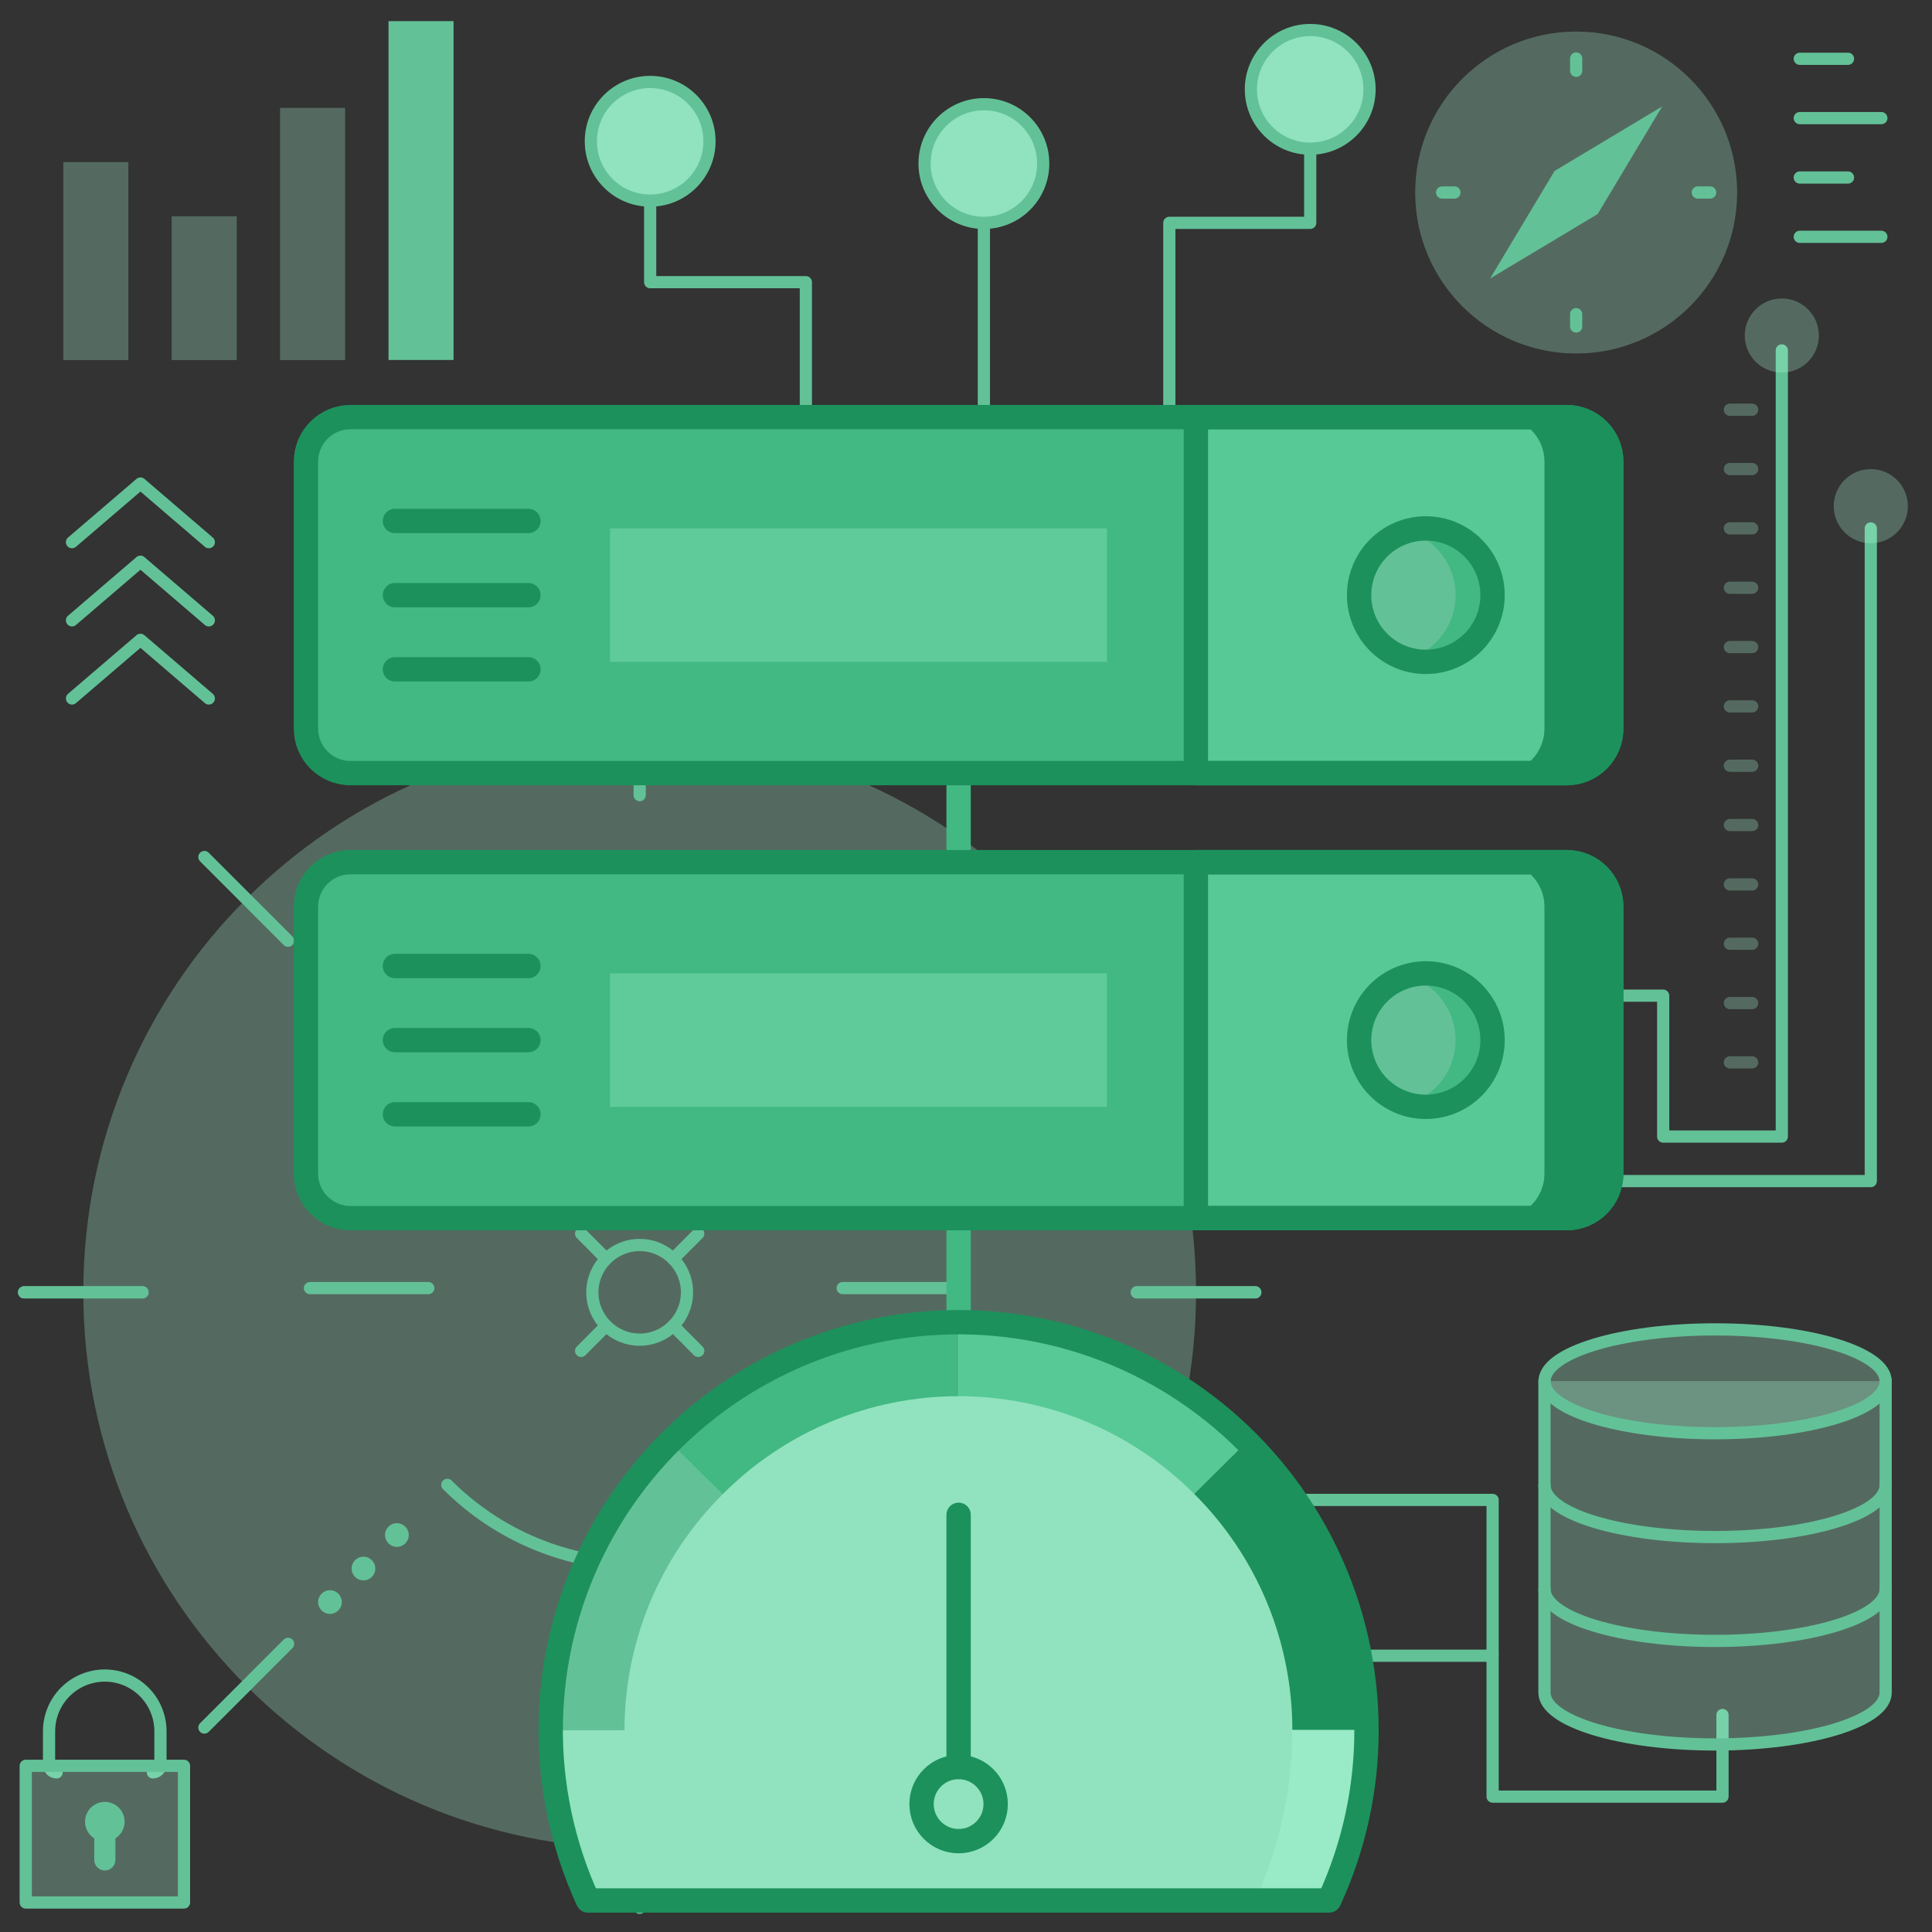 <svg width="312" height="312" viewBox="0 0 312 312" fill="none" xmlns="http://www.w3.org/2000/svg">
<rect x="0" y="0" width="312" height="312" fill="#333333" stroke="none"/>
<g clip-path="url(#clip0_1_2)">
<path d="M104.995 22.815V45.569H130.138V122.228" stroke="#63C197" stroke-width="1.97" stroke-linecap="round" stroke-linejoin="round"/>
<path d="M211.587 14.43V35.99H188.833V121.022" stroke="#63C197" stroke-width="1.97" stroke-linecap="round" stroke-linejoin="round"/>
<path d="M158.888 26.41V123.423" stroke="#63C197" stroke-width="1.97" stroke-linecap="round" stroke-linejoin="round"/>
<path d="M104.995 32.394C110.286 32.394 114.575 28.105 114.575 22.815C114.575 17.524 110.286 13.236 104.995 13.236C99.705 13.236 95.416 17.524 95.416 22.815C95.416 28.105 99.705 32.394 104.995 32.394Z" fill="#90E3BE" stroke="#63C197" stroke-width="1.97" stroke-linecap="round" stroke-linejoin="round"/>
<path d="M158.888 35.99C164.179 35.99 168.468 31.701 168.468 26.41C168.468 21.12 164.179 16.831 158.888 16.831C153.598 16.831 149.309 21.12 149.309 26.41C149.309 31.701 153.598 35.99 158.888 35.99Z" fill="#90E3BE" stroke="#63C197" stroke-width="1.97" stroke-linecap="round" stroke-linejoin="round"/>
<path d="M211.587 24.009C216.878 24.009 221.167 19.721 221.167 14.43C221.167 9.139 216.878 4.851 211.587 4.851C206.297 4.851 202.008 9.139 202.008 14.43C202.008 19.721 206.297 24.009 211.587 24.009Z" fill="#90E3BE" stroke="#63C197" stroke-width="1.97" stroke-linecap="round" stroke-linejoin="round"/>
<path d="M287.747 56.587V183.544H268.588V160.79H231.453" stroke="#63C197" stroke-width="1.97" stroke-linecap="round" stroke-linejoin="round"/>
<path d="M302.116 85.337V190.734H254.219V167.968" stroke="#63C197" stroke-width="1.97" stroke-linecap="round" stroke-linejoin="round"/>
<path d="M279.362 171.563H282.957" stroke="#B1FFDC" stroke-opacity="0.27" stroke-width="1.97" stroke-linecap="round" stroke-linejoin="round"/>
<path d="M279.362 161.984H282.957" stroke="#B1FFDC" stroke-opacity="0.27" stroke-width="1.97" stroke-linecap="round" stroke-linejoin="round"/>
<path d="M279.362 152.405H282.957" stroke="#B1FFDC" stroke-opacity="0.27" stroke-width="1.97" stroke-linecap="round" stroke-linejoin="round"/>
<path d="M279.362 142.825H282.957" stroke="#B1FFDC" stroke-opacity="0.27" stroke-width="1.97" stroke-linecap="round" stroke-linejoin="round"/>
<path d="M279.362 133.234H282.957" stroke="#B1FFDC" stroke-opacity="0.27" stroke-width="1.97" stroke-linecap="round" stroke-linejoin="round"/>
<path d="M279.362 123.654H282.957" stroke="#B1FFDC" stroke-opacity="0.27" stroke-width="1.97" stroke-linecap="round" stroke-linejoin="round"/>
<path d="M279.362 114.075H282.957" stroke="#B1FFDC" stroke-opacity="0.27" stroke-width="1.97" stroke-linecap="round" stroke-linejoin="round"/>
<path d="M279.362 104.496H282.957" stroke="#B1FFDC" stroke-opacity="0.27" stroke-width="1.97" stroke-linecap="round" stroke-linejoin="round"/>
<path d="M279.362 94.916H282.957" stroke="#B1FFDC" stroke-opacity="0.27" stroke-width="1.97" stroke-linecap="round" stroke-linejoin="round"/>
<path d="M279.362 85.325H282.957" stroke="#B1FFDC" stroke-opacity="0.27" stroke-width="1.97" stroke-linecap="round" stroke-linejoin="round"/>
<path d="M279.362 75.745H282.957" stroke="#B1FFDC" stroke-opacity="0.27" stroke-width="1.97" stroke-linecap="round" stroke-linejoin="round"/>
<path d="M279.362 66.166H282.957" stroke="#B1FFDC" stroke-opacity="0.27" stroke-width="1.97" stroke-linecap="round" stroke-linejoin="round"/>
<path d="M302.116 87.726C305.421 87.726 308.1 85.046 308.1 81.742C308.1 78.437 305.421 75.757 302.116 75.757C298.811 75.757 296.132 78.437 296.132 81.742C296.132 85.046 298.811 87.726 302.116 87.726Z" fill="#B1FFDC" fill-opacity="0.27"/>
<path d="M287.747 60.17C291.052 60.17 293.731 57.49 293.731 54.186C293.731 50.881 291.052 48.202 287.747 48.202C284.442 48.202 281.763 50.881 281.763 54.186C281.763 57.49 284.442 60.17 287.747 60.17Z" fill="#B1FFDC" fill-opacity="0.27"/>
<path d="M188.333 242.227H241.044V290.136H278.168V276.961" stroke="#63C197" stroke-width="1.97" stroke-linecap="round" stroke-linejoin="round"/>
<path d="M187.139 248.211C190.444 248.211 193.123 245.531 193.123 242.227C193.123 238.922 190.444 236.242 187.139 236.242C183.834 236.242 181.155 238.922 181.155 242.227C181.155 245.531 183.834 248.211 187.139 248.211Z" fill="#90E3BE" stroke="#63C197" stroke-width="1.97" stroke-linecap="round" stroke-linejoin="round"/>
<path d="M188.333 267.382H241.032" stroke="#63C197" stroke-width="1.97" stroke-linecap="round" stroke-linejoin="round"/>
<path d="M187.139 273.366C190.444 273.366 193.123 270.686 193.123 267.382C193.123 264.077 190.444 261.397 187.139 261.397C183.834 261.397 181.155 264.077 181.155 267.382C181.155 270.686 183.834 273.366 187.139 273.366Z" fill="#90E3BE" stroke="#63C197" stroke-width="1.97" stroke-linecap="round" stroke-linejoin="round"/>
<path d="M304.517 223.031V273.341C304.517 277.96 292.183 281.714 276.973 281.714C261.763 281.714 249.417 277.96 249.417 273.341V223.031H304.517Z" fill="#B1FFDC" fill-opacity="0.27"/>
<path d="M276.973 231.453C292.185 231.453 304.517 227.699 304.517 223.068C304.517 218.437 292.185 214.683 276.973 214.683C261.761 214.683 249.429 218.437 249.429 223.068C249.429 227.699 261.761 231.453 276.973 231.453Z" fill="#B1FFDC" fill-opacity="0.27"/>
<path d="M276.973 231.453C292.185 231.453 304.517 227.699 304.517 223.068C304.517 218.437 292.185 214.683 276.973 214.683C261.761 214.683 249.429 218.437 249.429 223.068C249.429 227.699 261.761 231.453 276.973 231.453Z" stroke="#63C197" stroke-width="1.97" stroke-linecap="round" stroke-linejoin="round"/>
<path d="M304.517 239.838C304.517 244.469 292.183 248.223 276.973 248.223C261.763 248.223 249.417 244.469 249.417 239.838" stroke="#63C197" stroke-width="1.97" stroke-linecap="round" stroke-linejoin="round"/>
<path d="M304.517 256.608C304.517 261.239 292.183 264.993 276.973 264.993C261.763 264.993 249.417 261.239 249.417 256.608" stroke="#63C197" stroke-width="1.97" stroke-linecap="round" stroke-linejoin="round"/>
<path d="M304.517 223.031V273.341C304.517 277.96 292.183 281.714 276.973 281.714C261.763 281.714 249.417 277.96 249.417 273.341V223.031" stroke="#63C197" stroke-width="1.97" stroke-linecap="round" stroke-linejoin="round"/>
<path d="M103.301 298.545C152.922 298.545 193.147 258.319 193.147 208.699C193.147 159.078 152.922 118.852 103.301 118.852C53.681 118.852 13.455 159.078 13.455 208.699C13.455 258.319 53.681 298.545 103.301 298.545Z" fill="#B1FFDC" fill-opacity="0.27"/>
<path d="M134.392 239.789C126.148 248.029 114.969 252.658 103.313 252.658C91.658 252.658 80.479 248.029 72.235 239.789" stroke="#63C197" stroke-width="1.97" stroke-linecap="round" stroke-linejoin="round"/>
<path d="M72.211 177.608C80.455 169.368 91.633 164.739 103.289 164.739C114.945 164.739 126.124 169.368 134.367 177.608" stroke="#63C197" stroke-width="1.97" stroke-linecap="round" stroke-linejoin="round"/>
<path d="M103.301 216.34C107.522 216.34 110.943 212.919 110.943 208.699C110.943 204.478 107.522 201.057 103.301 201.057C99.081 201.057 95.66 204.478 95.66 208.699C95.66 212.919 99.081 216.34 103.301 216.34Z" stroke="#63C197" stroke-width="1.97" stroke-linecap="round" stroke-linejoin="round"/>
<path d="M173.599 138.401L160.071 151.917" stroke="#63C197" stroke-width="1.97" stroke-linecap="round" stroke-linejoin="round"/>
<path d="M46.52 265.468L33.004 278.984" stroke="#63C197" stroke-width="1.97" stroke-linecap="round" stroke-linejoin="round"/>
<path d="M173.599 278.984L160.071 265.468" stroke="#63C197" stroke-width="1.97" stroke-linecap="round" stroke-linejoin="round"/>
<path d="M102.619 260.593V241.471" stroke="#63C197" stroke-width="1.97" stroke-linecap="round" stroke-linejoin="round"/>
<path d="M102.619 174.562V155.452" stroke="#63C197" stroke-width="1.97" stroke-linecap="round" stroke-linejoin="round"/>
<path d="M50.054 208.016H69.164" stroke="#63C197" stroke-width="1.97" stroke-linecap="round" stroke-linejoin="round"/>
<path d="M136.086 208.016H155.196" stroke="#63C197" stroke-width="1.97" stroke-linecap="round" stroke-linejoin="round"/>
<path d="M46.52 151.917L33.004 138.401" stroke="#63C197" stroke-width="1.97" stroke-linecap="round" stroke-linejoin="round"/>
<path d="M3.888 208.699H23.01" stroke="#63C197" stroke-width="1.97" stroke-linecap="round" stroke-linejoin="round"/>
<path d="M183.592 208.699H202.715" stroke="#63C197" stroke-width="1.97" stroke-linecap="round" stroke-linejoin="round"/>
<path d="M3.888 208.699H23.01" stroke="#63C197" stroke-width="1.97" stroke-linecap="round" stroke-linejoin="round"/>
<path d="M183.592 208.699H202.715" stroke="#63C197" stroke-width="1.97" stroke-linecap="round" stroke-linejoin="round"/>
<path d="M103.301 109.285V128.407" stroke="#63C197" stroke-width="1.97" stroke-linecap="round" stroke-linejoin="round"/>
<path d="M103.301 288.99V308.1" stroke="#63C197" stroke-width="1.97" stroke-linecap="round" stroke-linejoin="round"/>
<path d="M53.284 260.63C54.34 260.63 55.197 259.773 55.197 258.716C55.197 257.659 54.34 256.803 53.284 256.803C52.227 256.803 51.37 257.659 51.37 258.716C51.37 259.773 52.227 260.63 53.284 260.63Z" fill="#63C197"/>
<path d="M58.695 255.218C59.752 255.218 60.608 254.362 60.608 253.305C60.608 252.248 59.752 251.392 58.695 251.392C57.638 251.392 56.782 252.248 56.782 253.305C56.782 254.362 57.638 255.218 58.695 255.218Z" fill="#63C197"/>
<path d="M64.094 249.807C65.151 249.807 66.007 248.951 66.007 247.894C66.007 246.837 65.151 245.98 64.094 245.98C63.037 245.98 62.181 246.837 62.181 247.894C62.181 248.951 63.037 249.807 64.094 249.807Z" fill="#63C197"/>
<path d="M141.156 172.758C142.212 172.758 143.069 171.901 143.069 170.844C143.069 169.788 142.212 168.931 141.156 168.931C140.099 168.931 139.242 169.788 139.242 170.844C139.242 171.901 140.099 172.758 141.156 172.758Z" fill="#63C197"/>
<path d="M146.555 167.347C147.611 167.347 148.468 166.49 148.468 165.433C148.468 164.376 147.611 163.52 146.555 163.52C145.498 163.52 144.641 164.376 144.641 165.433C144.641 166.49 145.498 167.347 146.555 167.347Z" fill="#63C197"/>
<path d="M151.966 161.948C153.023 161.948 153.879 161.091 153.879 160.034C153.879 158.977 153.023 158.121 151.966 158.121C150.909 158.121 150.052 158.977 150.052 160.034C150.052 161.091 150.909 161.948 151.966 161.948Z" fill="#63C197"/>
<path d="M53.284 161.948C54.34 161.948 55.197 161.091 55.197 160.034C55.197 158.977 54.34 158.121 53.284 158.121C52.227 158.121 51.37 158.977 51.37 160.034C51.37 161.091 52.227 161.948 53.284 161.948Z" fill="#63C197"/>
<path d="M58.695 167.347C59.752 167.347 60.608 166.49 60.608 165.433C60.608 164.376 59.752 163.52 58.695 163.52C57.638 163.52 56.782 164.376 56.782 165.433C56.782 166.49 57.638 167.347 58.695 167.347Z" fill="#63C197"/>
<path d="M64.094 172.758C65.151 172.758 66.007 171.901 66.007 170.844C66.007 169.788 65.151 168.931 64.094 168.931C63.037 168.931 62.181 169.788 62.181 170.844C62.181 171.901 63.037 172.758 64.094 172.758Z" fill="#63C197"/>
<path d="M141.156 249.807C142.212 249.807 143.069 248.951 143.069 247.894C143.069 246.837 142.212 245.98 141.156 245.98C140.099 245.98 139.242 246.837 139.242 247.894C139.242 248.951 140.099 249.807 141.156 249.807Z" fill="#63C197"/>
<path d="M146.555 255.218C147.611 255.218 148.468 254.362 148.468 253.305C148.468 252.248 147.611 251.392 146.555 251.392C145.498 251.392 144.641 252.248 144.641 253.305C144.641 254.362 145.498 255.218 146.555 255.218Z" fill="#63C197"/>
<path d="M151.966 260.63C153.023 260.63 153.879 259.773 153.879 258.716C153.879 257.659 153.023 256.803 151.966 256.803C150.909 256.803 150.052 257.659 150.052 258.716C150.052 259.773 150.909 260.63 151.966 260.63Z" fill="#63C197"/>
<path d="M112.759 218.156L108.712 214.098" stroke="#63C197" stroke-width="1.97" stroke-linecap="round" stroke-linejoin="round"/>
<path d="M97.89 203.288L93.844 199.229" stroke="#63C197" stroke-width="1.97" stroke-linecap="round" stroke-linejoin="round"/>
<path d="M93.844 218.156L97.89 214.098" stroke="#63C197" stroke-width="1.97" stroke-linecap="round" stroke-linejoin="round"/>
<path d="M108.712 203.288L112.759 199.229" stroke="#63C197" stroke-width="1.97" stroke-linecap="round" stroke-linejoin="round"/>
<path d="M220.679 279.362C220.693 288.872 218.635 298.272 214.646 306.906H94.953C90.841 297.96 88.786 288.207 88.94 278.363C89.094 268.519 91.453 258.835 95.842 250.023C100.231 241.211 106.54 233.494 114.305 227.441C122.069 221.388 131.092 217.152 140.709 215.046C150.326 212.939 160.292 213.014 169.876 215.267C179.46 217.519 188.418 221.891 196.089 228.061C203.761 234.231 209.952 242.042 214.208 250.92C218.463 259.798 220.674 269.517 220.679 279.362Z" fill="#90E3BE"/>
<path d="M220.679 279.362C220.693 288.872 218.635 298.272 214.646 306.906H202.678C207.078 297.328 209.117 286.834 208.624 276.305C208.13 265.776 205.119 255.519 199.842 246.395C194.565 237.27 187.177 229.544 178.298 223.865C169.418 218.186 159.306 214.72 148.809 213.757C150.784 213.586 152.783 213.488 154.806 213.488C163.459 213.48 172.028 215.179 180.024 218.486C188.02 221.794 195.285 226.646 201.403 232.764C207.522 238.883 212.373 246.148 215.681 254.144C218.989 262.139 220.687 270.709 220.679 279.362V279.362Z" fill="#B1FFDC" fill-opacity="0.27"/>
<path d="M253.013 67.36H56.599C52.627 67.36 49.408 70.58 49.408 74.551V117.658C49.408 121.629 52.627 124.849 56.599 124.849H253.013C256.984 124.849 260.203 121.629 260.203 117.658V74.551C260.203 70.58 256.984 67.36 253.013 67.36Z" fill="#42B883"/>
<path d="M260.203 74.551V117.67C260.2 119.576 259.441 121.403 258.093 122.751C256.746 124.099 254.919 124.858 253.013 124.861H193.123V67.36H253.013C254.919 67.364 256.746 68.122 258.093 69.47C259.441 70.818 260.2 72.645 260.203 74.551Z" fill="#56C996"/>
<path d="M230.258 106.884C236.209 106.884 241.032 102.061 241.032 96.111C241.032 90.16 236.209 85.337 230.258 85.337C224.308 85.337 219.485 90.16 219.485 96.111C219.485 102.061 224.308 106.884 230.258 106.884Z" fill="#63C197"/>
<path d="M241.032 96.111C241.032 98.968 239.897 101.708 237.877 103.729C235.856 105.749 233.116 106.884 230.258 106.884C229.243 106.892 228.233 106.749 227.26 106.458C229.512 105.815 231.492 104.456 232.902 102.587C234.312 100.717 235.075 98.44 235.075 96.098C235.075 93.757 234.312 91.48 232.902 89.61C231.492 87.741 229.512 86.382 227.26 85.739C228.232 85.444 229.243 85.296 230.258 85.3C231.676 85.302 233.079 85.583 234.388 86.127C235.697 86.671 236.885 87.468 237.886 88.472C238.887 89.476 239.679 90.668 240.219 91.978C240.759 93.289 241.035 94.693 241.032 96.111V96.111Z" fill="#42B883"/>
<path d="M260.203 74.551V117.67C260.2 119.576 259.441 121.403 258.093 122.751C256.746 124.099 254.919 124.858 253.013 124.861H242.239C244.144 124.858 245.97 124.099 247.315 122.751C248.661 121.402 249.417 119.575 249.417 117.67V74.551C249.417 72.646 248.661 70.819 247.315 69.471C245.97 68.123 244.144 67.364 242.239 67.36H253.013C254.919 67.364 256.746 68.122 258.093 69.47C259.441 70.818 260.2 72.645 260.203 74.551Z" fill="#1C915C"/>
<path d="M253.013 139.23H56.599C52.627 139.23 49.408 142.449 49.408 146.421V189.528C49.408 193.499 52.627 196.718 56.599 196.718H253.013C256.984 196.718 260.203 193.499 260.203 189.528V146.421C260.203 142.449 256.984 139.23 253.013 139.23Z" fill="#42B883"/>
<path d="M260.203 146.408V189.528C260.203 191.435 259.446 193.264 258.097 194.612C256.749 195.961 254.92 196.718 253.013 196.718H193.123V139.23H253.013C254.917 139.23 256.745 139.986 258.093 141.332C259.441 142.678 260.2 144.503 260.203 146.408V146.408Z" fill="#56C996"/>
<path d="M230.258 178.742C236.209 178.742 241.032 173.918 241.032 167.968C241.032 162.018 236.209 157.194 230.258 157.194C224.308 157.194 219.485 162.018 219.485 167.968C219.485 173.918 224.308 178.742 230.258 178.742Z" fill="#63C197"/>
<path d="M241.032 167.968C241.034 169.384 240.756 170.786 240.216 172.095C239.675 173.403 238.882 174.592 237.881 175.594C236.88 176.596 235.692 177.391 234.384 177.933C233.076 178.475 231.674 178.754 230.258 178.754C229.243 178.758 228.232 178.61 227.26 178.315C229.512 177.672 231.492 176.313 232.902 174.444C234.312 172.575 235.075 170.297 235.075 167.956C235.075 165.615 234.312 163.337 232.902 161.468C231.492 159.599 229.512 158.24 227.26 157.597C228.234 157.312 229.244 157.168 230.258 157.17C231.675 157.17 233.078 157.449 234.387 157.992C235.696 158.535 236.885 159.331 237.885 160.334C238.886 161.337 239.679 162.528 240.219 163.838C240.759 165.148 241.035 166.551 241.032 167.968V167.968Z" fill="#42B883"/>
<path d="M260.203 146.408V189.528C260.203 191.435 259.446 193.264 258.097 194.612C256.749 195.961 254.92 196.718 253.013 196.718H242.239C244.144 196.715 245.97 195.956 247.315 194.608C248.661 193.26 249.417 191.433 249.417 189.528V146.408C249.417 144.505 248.661 142.679 247.315 141.332C245.968 139.986 244.143 139.23 242.239 139.23H253.013C254.917 139.23 256.745 139.986 258.093 141.332C259.441 142.678 260.2 144.503 260.203 146.408V146.408Z" fill="#1C915C"/>
<path d="M154.806 139.23V126.055" stroke="#42B883" stroke-width="3.93" stroke-linecap="round" stroke-linejoin="round"/>
<path d="M154.806 213.488V196.718" stroke="#42B883" stroke-width="3.93" stroke-linecap="round" stroke-linejoin="round"/>
<path d="M253.013 139.23H56.599C52.627 139.23 49.408 142.449 49.408 146.421V189.528C49.408 193.499 52.627 196.718 56.599 196.718H253.013C256.984 196.718 260.203 193.499 260.203 189.528V146.421C260.203 142.449 256.984 139.23 253.013 139.23Z" stroke="#1C915C" stroke-width="3.93" stroke-linecap="round" stroke-linejoin="round"/>
<path d="M253.013 67.36H56.599C52.627 67.36 49.408 70.58 49.408 74.551V117.658C49.408 121.629 52.627 124.849 56.599 124.849H253.013C256.984 124.849 260.203 121.629 260.203 117.658V74.551C260.203 70.58 256.984 67.36 253.013 67.36Z" stroke="#1C915C" stroke-width="3.93" stroke-linecap="round" stroke-linejoin="round"/>
<path d="M230.258 106.884C236.209 106.884 241.032 102.061 241.032 96.111C241.032 90.16 236.209 85.337 230.258 85.337C224.308 85.337 219.485 90.16 219.485 96.111C219.485 102.061 224.308 106.884 230.258 106.884Z" stroke="#1C915C" stroke-width="3.93" stroke-linecap="round" stroke-linejoin="round"/>
<path d="M230.258 178.742C236.209 178.742 241.032 173.918 241.032 167.968C241.032 162.018 236.209 157.194 230.258 157.194C224.308 157.194 219.485 162.018 219.485 167.968C219.485 173.918 224.308 178.742 230.258 178.742Z" stroke="#1C915C" stroke-width="3.93" stroke-linecap="round" stroke-linejoin="round"/>
<path d="M260.203 74.551V117.67C260.2 119.576 259.441 121.403 258.093 122.751C256.746 124.099 254.919 124.858 253.013 124.861H193.123V67.36H253.013C254.919 67.364 256.746 68.122 258.093 69.47C259.441 70.818 260.2 72.645 260.203 74.551Z" stroke="#1C915C" stroke-width="3.93" stroke-linecap="round" stroke-linejoin="round"/>
<path d="M260.203 146.408V189.528C260.203 191.435 259.446 193.264 258.097 194.612C256.749 195.961 254.92 196.718 253.013 196.718H193.123V139.23H253.013C254.917 139.23 256.745 139.986 258.093 141.332C259.441 142.678 260.2 144.503 260.203 146.408V146.408Z" stroke="#1C915C" stroke-width="3.93" stroke-linecap="round" stroke-linejoin="round"/>
<path d="M178.754 85.325H98.512V106.884H178.754V85.325Z" fill="#B1FFDC" fill-opacity="0.27"/>
<path d="M178.754 157.194H98.512V178.754H178.754V157.194Z" fill="#B1FFDC" fill-opacity="0.27"/>
<path d="M85.337 108.091H63.777" stroke="#1C915C" stroke-width="3.93" stroke-linecap="round" stroke-linejoin="round"/>
<path d="M85.337 96.111H63.777" stroke="#1C915C" stroke-width="3.93" stroke-linecap="round" stroke-linejoin="round"/>
<path d="M85.337 84.13H63.777" stroke="#1C915C" stroke-width="3.93" stroke-linecap="round" stroke-linejoin="round"/>
<path d="M85.337 179.948H63.777" stroke="#1C915C" stroke-width="3.93" stroke-linecap="round" stroke-linejoin="round"/>
<path d="M85.337 167.968H63.777" stroke="#1C915C" stroke-width="3.93" stroke-linecap="round" stroke-linejoin="round"/>
<path d="M85.337 156H63.777" stroke="#1C915C" stroke-width="3.93" stroke-linecap="round" stroke-linejoin="round"/>
<path d="M116.695 241.312C111.674 246.308 107.689 252.246 104.97 258.786C102.251 265.327 100.851 272.34 100.852 279.423H88.969C88.944 270.763 90.633 262.183 93.938 254.179C97.243 246.174 102.098 238.902 108.225 232.781L116.695 241.312Z" fill="#63C197"/>
<path d="M154.781 213.488V225.469C147.702 225.471 140.693 226.871 134.157 229.59C127.621 232.309 121.687 236.293 116.695 241.312L108.164 232.842C114.274 226.701 121.538 221.829 129.539 218.507C137.54 215.186 146.118 213.48 154.781 213.488V213.488Z" fill="#42B883"/>
<path d="M201.386 232.781L192.855 241.252C187.859 236.246 181.924 232.275 175.391 229.567C168.857 226.858 161.854 225.466 154.781 225.469V213.488C163.438 213.474 172.012 215.171 180.01 218.482C188.008 221.793 195.273 226.652 201.386 232.781V232.781Z" fill="#56C996"/>
<path d="M220.679 279.362H208.699C208.7 272.279 207.301 265.265 204.582 258.725C201.863 252.185 197.877 246.246 192.855 241.252L201.386 232.781C207.51 238.893 212.367 246.154 215.678 254.148C218.988 262.141 220.688 270.71 220.679 279.362V279.362Z" fill="#1C915C"/>
<path d="M154.806 297.326C158.111 297.326 160.79 294.647 160.79 291.342C160.79 288.037 158.111 285.358 154.806 285.358C151.501 285.358 148.822 288.037 148.822 291.342C148.822 294.647 151.501 297.326 154.806 297.326Z" stroke="#1C915C" stroke-width="3.93" stroke-linecap="round" stroke-linejoin="round"/>
<path d="M154.806 244.628V285.346" stroke="#1C915C" stroke-width="3.93" stroke-linecap="round" stroke-linejoin="round"/>
<path d="M220.679 279.362C220.693 288.872 218.635 298.272 214.646 306.906H94.953C90.841 297.96 88.786 288.207 88.94 278.363C89.094 268.519 91.453 258.835 95.842 250.023C100.231 241.211 106.54 233.494 114.305 227.441C122.069 221.388 131.092 217.152 140.709 215.046C150.326 212.939 160.292 213.014 169.876 215.267C179.46 217.519 188.418 221.891 196.089 228.061C203.761 234.231 209.952 242.042 214.208 250.92C218.463 259.798 220.674 269.517 220.679 279.362Z" stroke="#1C915C" stroke-width="3.93" stroke-linecap="round" stroke-linejoin="round"/>
<path d="M290.647 9.494H298.435" stroke="#63C197" stroke-width="1.97" stroke-linecap="round" stroke-linejoin="round"/>
<path d="M290.647 19.073H303.822" stroke="#63C197" stroke-width="1.97" stroke-linecap="round" stroke-linejoin="round"/>
<path d="M290.647 28.665H298.435" stroke="#63C197" stroke-width="1.97" stroke-linecap="round" stroke-linejoin="round"/>
<path d="M290.647 38.244H303.822" stroke="#63C197" stroke-width="1.97" stroke-linecap="round" stroke-linejoin="round"/>
<path d="M11.627 112.795L22.681 103.326L33.723 112.795" stroke="#63C197" stroke-width="1.97" stroke-linecap="round" stroke-linejoin="round"/>
<path d="M11.627 100.181L22.681 90.712L33.723 100.181" stroke="#63C197" stroke-width="1.97" stroke-linecap="round" stroke-linejoin="round"/>
<path d="M11.627 87.555L22.681 78.085L33.723 87.555" stroke="#63C197" stroke-width="1.97" stroke-linecap="round" stroke-linejoin="round"/>
<path d="M20.731 26.179H10.225V58.147H20.731V26.179Z" fill="#B1FFDC" fill-opacity="0.27"/>
<path d="M38.232 34.929H27.727V58.147H38.232V34.929Z" fill="#B1FFDC" fill-opacity="0.27"/>
<path d="M55.733 17.428H45.228V58.147H55.733V17.428Z" fill="#B1FFDC" fill-opacity="0.27"/>
<path d="M73.247 3.413H62.741V58.134H73.247V3.413Z" fill="#63C197"/>
<path d="M9.141 286.223C8.817 286.223 8.507 286.095 8.279 285.866C8.05 285.638 7.922 285.328 7.922 285.005V279.581C7.922 277.196 8.869 274.908 10.556 273.221C12.243 271.534 14.531 270.587 16.916 270.587C19.302 270.587 21.59 271.534 23.276 273.221C24.963 274.908 25.911 277.196 25.911 279.581V285.005C25.911 285.328 25.782 285.638 25.554 285.866C25.325 286.095 25.015 286.223 24.692 286.223" stroke="#63C197" stroke-width="1.97" stroke-linecap="round" stroke-linejoin="round"/>
<path d="M29.713 285.163H4.156V307.235H29.713V285.163Z" fill="#B1FFDC" fill-opacity="0.27"/>
<path d="M29.713 285.163H4.156V307.235H29.713V285.163Z" stroke="#63C197" stroke-width="1.97" stroke-linecap="round" stroke-linejoin="round"/>
<path d="M16.928 297.375C18.692 297.375 20.122 295.945 20.122 294.182C20.122 292.418 18.692 290.989 16.928 290.989C15.165 290.989 13.735 292.418 13.735 294.182C13.735 295.945 15.165 297.375 16.928 297.375Z" fill="#63C197"/>
<path d="M15.222 294.401H18.635V300.361C18.635 300.813 18.455 301.247 18.135 301.567C17.815 301.887 17.381 302.067 16.928 302.067V302.067C16.476 302.067 16.042 301.887 15.722 301.567C15.402 301.247 15.222 300.813 15.222 300.361V294.401V294.401Z" fill="#63C197"/>
<path d="M254.536 57.086C268.893 57.086 280.532 45.447 280.532 31.09C280.532 16.733 268.893 5.094 254.536 5.094C240.179 5.094 228.54 16.733 228.54 31.09C228.54 45.447 240.179 57.086 254.536 57.086Z" fill="#B1FFDC" fill-opacity="0.27"/>
<path d="M254.536 9.445V11.432" stroke="#63C197" stroke-width="1.97" stroke-linecap="round" stroke-linejoin="round"/>
<path d="M254.536 50.737V52.723" stroke="#63C197" stroke-width="1.97" stroke-linecap="round" stroke-linejoin="round"/>
<path d="M276.169 31.09H274.182" stroke="#63C197" stroke-width="1.97" stroke-linecap="round" stroke-linejoin="round"/>
<path d="M234.877 31.09H232.891" stroke="#63C197" stroke-width="1.97" stroke-linecap="round" stroke-linejoin="round"/>
<path d="M240.642 44.972L251.05 27.605L268.418 17.197L258.009 34.564L240.642 44.972Z" fill="#63C197"/>
</g>
<defs>
<clipPath id="clip0_1_2">
<rect width="312" height="312" fill="white"/>
</clipPath>
</defs>
</svg>
